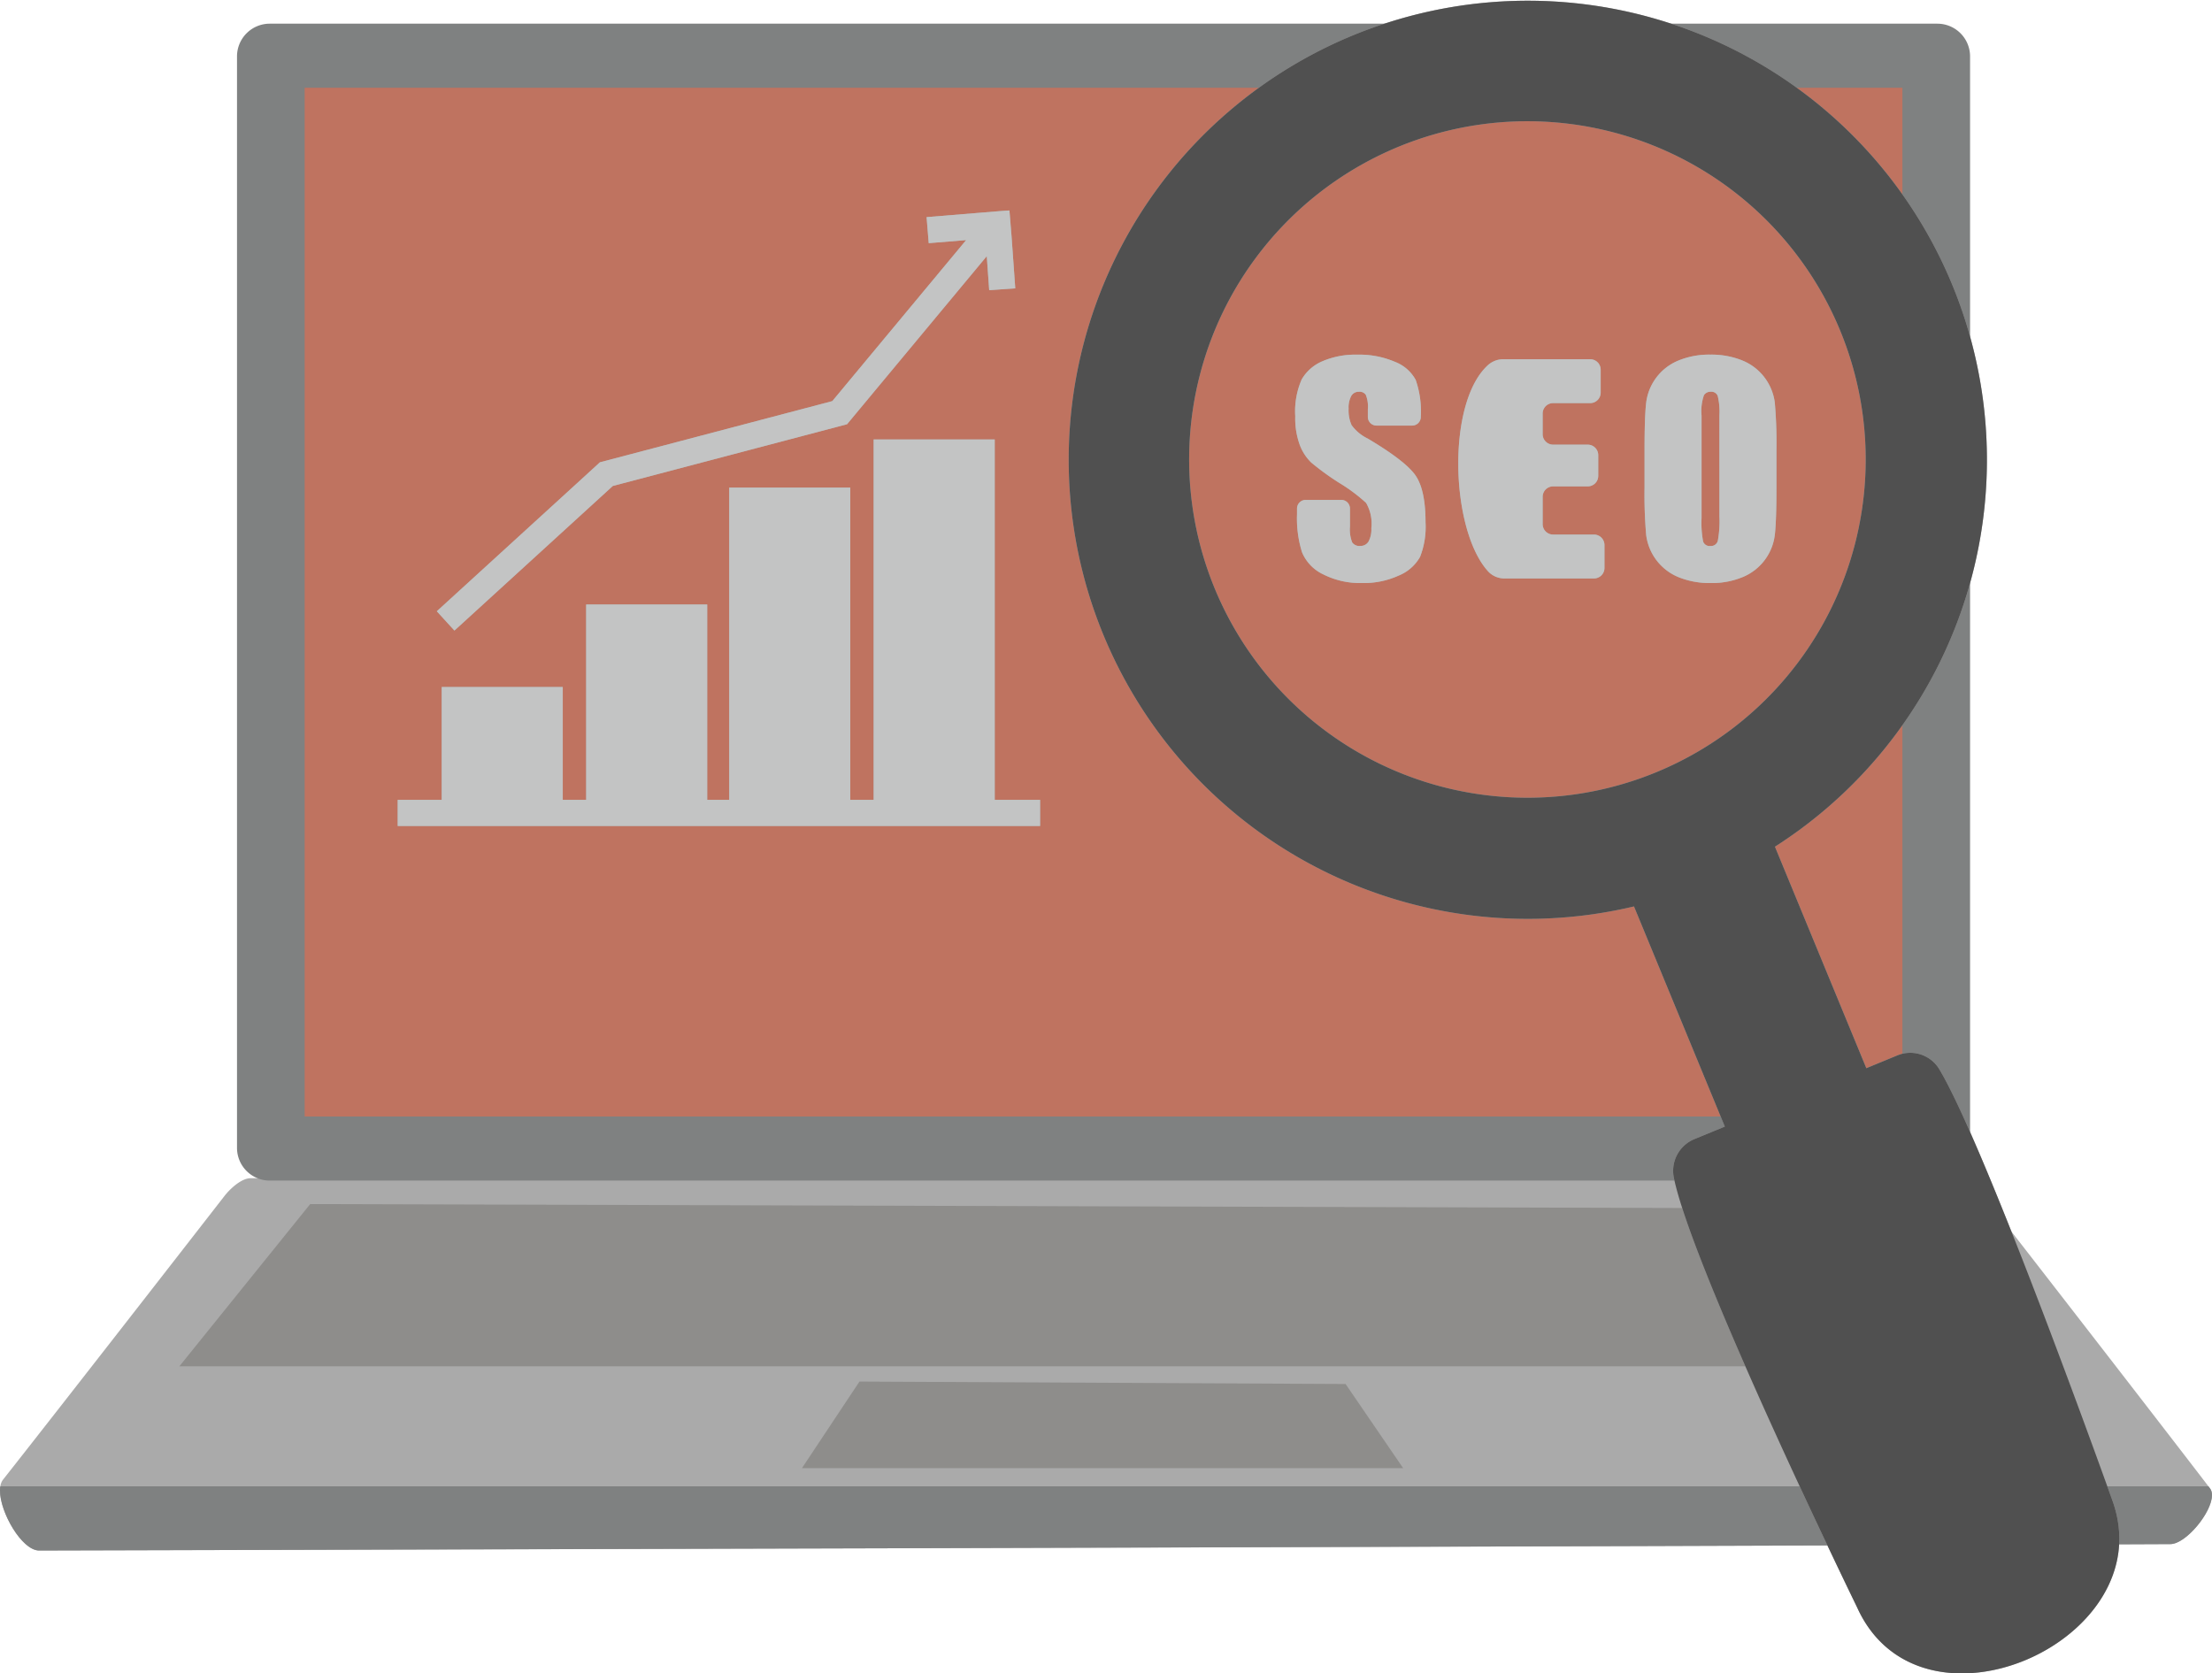 <svg xmlns="http://www.w3.org/2000/svg" xmlns:xlink="http://www.w3.org/1999/xlink" width="264.417" height="200.053" viewBox="0 0 264.417 200.053">
  <defs>
    <clipPath id="clip-path">
      <path id="Schnittmenge_9" data-name="Schnittmenge 9" d="M0,37.358a2.1,2.1,0,0,1,.363-1.306c6.422-8.138,22.2-28.417,26.47-33.912.684-.879,2.021-2.123,3.135-2.127L233.575,0a5.212,5.212,0,0,1,3.138,1.6c4.055,5.2,20.36,26.217,27.46,35.484a1.312,1.312,0,0,1,.243.808c.013,2.065-3.113,5.857-4.969,5.866-58.956.284-254.765.766-254.765.766H4.677C2.625,44.524-.006,39.972,0,37.358Z" fill="none"/>
    </clipPath>
  </defs>
  <g id="_03_Suchmaschinenoptimierung" data-name="03_Suchmaschinenoptimierung" transform="translate(-172.384 -783.367)">
    <g id="Group_Copy" data-name="Group Copy" transform="translate(172.384 786.198)">
      <g id="Group_Copy-2" data-name="Group Copy">
        <g id="Group">
          <g id="am16" transform="translate(0 138.007)">
            <path id="Pfad_385" data-name="Pfad 385" d="M177.066,1051.812c-2.472.01-5.792-6.6-4.32-8.471,6.422-8.138,22.2-28.416,26.47-33.912.684-.879,2.021-2.123,3.135-2.127l203.606-.014a5.213,5.213,0,0,1,3.139,1.6c4.055,5.2,20.36,26.216,27.46,35.484,1.243,1.623-2.586,6.663-4.726,6.673C372.875,1051.329,177.066,1051.812,177.066,1051.812Z" transform="translate(-172.384 -1007.288)" fill="#aaa"/>
          </g>
          <g id="Gruppe_558" data-name="Gruppe 558" transform="translate(0 138.007)">
            <g id="Gruppe_557" data-name="Gruppe 557" transform="translate(0 0)" clip-path="url(#clip-path)">
              <g id="Clipping_Group" data-name="Clipping Group" transform="translate(-5.092 36.848)">
                <path id="Path" d="M164.287,1065.874H437.858v13.091H164.287Z" transform="translate(-164.287 -1065.874)" fill="#7f8181" fill-rule="evenodd"/>
              </g>
            </g>
          </g>
          <path id="Path-2" data-name="Path" d="M217.43,791.78a3.912,3.912,0,0,1,3.912-3.912H420.683a3.912,3.912,0,0,1,3.912,3.912V922.263a3.912,3.912,0,0,1-3.912,3.912H221.341a3.912,3.912,0,0,1-3.912-3.912Z" transform="translate(-189.098 -787.868)" fill="#7f8181" fill-rule="evenodd"/>
          <path id="Path-3" data-name="Path" d="M230.286,800.049H421.279V923.033H230.286Z" transform="translate(-193.868 -792.388)" fill="#bf7360" fill-rule="evenodd"/>
        </g>
        <path id="Path-4" data-name="Path" d="M222.11,1012.228l189.887.547,14.981,18.85H206.468Z" transform="translate(-185.03 -871.114)" fill="#8e8d8b" fill-rule="evenodd"/>
        <path id="Path_Copy" data-name="Path Copy" d="M331.675,1045.965l58.109.292,6.88,10.057H324.8Z" transform="translate(-228.936 -883.632)" fill="#8e8d8b" fill-rule="evenodd"/>
      </g>
    </g>
    <g id="Group-2" data-name="Group" transform="translate(219.925 808.522)">
      <g id="Path_392" data-name="Path 392" transform="translate(4.672 0)">
        <path id="Pfad_386" data-name="Pfad 386" d="M281.411,851.759l21.264-5.6,16-19.25-4.473.366-.255-3.113,6.819-.558,1.852-.152,1.232-.088.253,3.1.445,6.212-3.116.223-.291-4.069-16.254,19.554-.448.54-5.2,1.371-22.8,6.008-18.932,17.287-2.107-2.307,16.767-15.31,2.733-2.5Z" transform="translate(-255.398 -823.361)" fill="#aaa" fill-rule="evenodd"/>
      </g>
      <g id="Group-3" data-name="Group" transform="translate(0 27.382)">
        <g id="Path-5" data-name="Path" transform="translate(0 43.081)">
          <path id="Pfad_387" data-name="Pfad 387" d="M247.97,935.392h76.789v3.124H247.97Z" transform="translate(-247.97 -935.392)" fill="#aaa" fill-rule="evenodd"/>
        </g>
        <g id="Path-6" data-name="Path" transform="translate(5.262 29.598)">
          <path id="Pfad_388" data-name="Pfad 388" d="M256.336,913.954h14.47v13.977h-14.47Z" transform="translate(-256.336 -913.954)" fill="#aaa" fill-rule="evenodd"/>
        </g>
        <g id="Path_Copy-2" data-name="Path Copy" transform="translate(22.528 19.732)">
          <path id="Pfad_389" data-name="Pfad 389" d="M283.787,898.268h14.47V922.6h-14.47Z" transform="translate(-283.787 -898.268)" fill="#aaa" fill-rule="evenodd"/>
        </g>
        <g id="Path_Copy_1" data-name="Path Copy 1" transform="translate(39.628 5.755)">
          <path id="Pfad_390" data-name="Pfad 390" d="M310.976,876.046h14.47V914.03h-14.47Z" transform="translate(-310.976 -876.046)" fill="#aaa" fill-rule="evenodd"/>
        </g>
        <g id="Path_Copy_2" data-name="Path Copy 2" transform="translate(56.893)">
          <path id="Pfad_391" data-name="Pfad 391" d="M338.426,866.9H352.9v43.9h-14.47Z" transform="translate(-338.426 -866.896)" fill="#aaa" fill-rule="evenodd"/>
        </g>
      </g>
      <path id="Group-4" data-name="Group" d="M278.655,851.759l21.264-5.6,16-19.25-4.473.366-.255-3.113,6.819-.558,1.852-.152,1.232-.088.253,3.1.445,6.212-3.117.223-.291-4.069L302.13,848.382l-.448.54-5.2,1.371-22.8,6.008-18.932,17.287-2.107-2.307,16.767-15.31,2.733-2.5ZM247.97,893.824h76.789v3.124H247.97Zm5.262-13.484H267.7v13.977h-14.47Zm17.266-9.866h14.47V894.81H270.5ZM287.6,856.5h14.47v37.984H287.6Zm17.265-5.755h14.47v43.9h-14.47Z" transform="translate(-247.97 -823.361)" fill="#c3c4c4"/>
    </g>
    <g id="Group-5" data-name="Group" transform="translate(300.039 783.367)">
      <g id="Path_398" data-name="Path 398">
        <path id="Pfad_392" data-name="Pfad 392" d="M470.787,911.069l3.717-1.533a4.04,4.04,0,0,1,5.005,1.658c5.729,9.558,20.754,51.73,20.754,51.73,5.789,16.612-22.975,29.4-30.573,12.612,0,0-19.622-40.245-21.912-51.374a4.1,4.1,0,0,1,2.45-4.612l3.644-1.5-10.858-26.321q-2.463.585-5.02.949a54.881,54.881,0,1,1,21.869-8.09Zm-34.83-32.736a40.437,40.437,0,1,0-45.718-34.354A40.438,40.438,0,0,0,435.957,878.333Z" transform="translate(-375.346 -783.367)" fill="#aaa" fill-rule="evenodd"/>
        <path id="Pfad_393" data-name="Pfad 393" d="M470.787,911.069l3.717-1.533a4.04,4.04,0,0,1,5.005,1.658c5.729,9.558,20.754,51.73,20.754,51.73,5.789,16.612-22.975,29.4-30.573,12.612,0,0-19.622-40.245-21.912-51.374a4.1,4.1,0,0,1,2.45-4.612l3.644-1.5-10.858-26.321q-2.463.585-5.02.949a54.881,54.881,0,1,1,21.869-8.09Zm-34.83-32.736a40.437,40.437,0,1,0-45.718-34.354A40.438,40.438,0,0,0,435.957,878.333Z" transform="translate(-375.346 -783.367)" fill="#505050" fill-rule="evenodd"/>
      </g>
      <g id="Text" transform="translate(27.179 42.396)">
        <g id="Text-2" data-name="Text">
          <path id="Pfad_394" data-name="Pfad 394" d="M433.563,858.22a1.036,1.036,0,0,1-1.036,1.036H428.27a1.036,1.036,0,0,1-1.036-1.035v-.907a3.806,3.806,0,0,0-.243-1.732.893.893,0,0,0-.809-.372,1.03,1.03,0,0,0-.931.5,2.906,2.906,0,0,0-.316,1.521,4.3,4.3,0,0,0,.356,1.975,5.172,5.172,0,0,0,1.926,1.6q4.548,2.7,5.73,4.435t1.182,5.584a9.79,9.79,0,0,1-.656,4.127,5.131,5.131,0,0,1-2.533,2.226,10.022,10.022,0,0,1-4.371.9,9.77,9.77,0,0,1-4.669-1.036,5.079,5.079,0,0,1-2.533-2.638,13.52,13.52,0,0,1-.6-4.548v-.681a1.035,1.035,0,0,1,1.036-1.035h4.257a1.035,1.035,0,0,1,1.035,1.035v2.154a4.2,4.2,0,0,0,.267,1.894,1.033,1.033,0,0,0,.947.421,1.11,1.11,0,0,0,1.011-.534,3.048,3.048,0,0,0,.332-1.587,4.915,4.915,0,0,0-.631-3.027,20.1,20.1,0,0,0-3.189-2.379,31.355,31.355,0,0,1-3.367-2.444,5.72,5.72,0,0,1-1.368-2.1,9.268,9.268,0,0,1-.542-3.432,9.521,9.521,0,0,1,.769-4.4,5.173,5.173,0,0,1,2.484-2.177,9.912,9.912,0,0,1,4.144-.785,10.786,10.786,0,0,1,4.524.858,4.733,4.733,0,0,1,2.477,2.161,11.444,11.444,0,0,1,.607,4.427Z" transform="translate(-418.558 -850.774)" fill="#a9a9a9"/>
        </g>
        <g id="Text-3" data-name="Text" transform="translate(19.485 0.55)">
          <path id="Pfad_395" data-name="Pfad 395" d="M452.968,852.465a2.761,2.761,0,0,1,1.906-.816h10.432a1.253,1.253,0,0,1,1.254,1.253v2.737a1.253,1.253,0,0,1-1.254,1.253h-4.428a1.253,1.253,0,0,0-1.254,1.253v2.462a1.254,1.254,0,0,0,1.254,1.253h4.137a1.254,1.254,0,0,1,1.253,1.254v2.478a1.254,1.254,0,0,1-1.253,1.254h-4.137a1.254,1.254,0,0,0-1.254,1.254v3.255a1.253,1.253,0,0,0,1.254,1.253h4.881a1.253,1.253,0,0,1,1.254,1.254V876.6a1.253,1.253,0,0,1-1.254,1.254H455.01a2.652,2.652,0,0,1-1.99-.941C448.649,871.938,448.131,857.1,452.968,852.465Z" transform="translate(-449.538 -851.649)" fill="#a9a9a9"/>
        </g>
        <g id="Text-4" data-name="Text" transform="translate(41.752)">
          <path id="Pfad_396" data-name="Pfad 396" d="M500.706,866.669q0,3.949-.186,5.592a6.263,6.263,0,0,1-3.812,5.091,9.635,9.635,0,0,1-3.884.728,9.871,9.871,0,0,1-3.779-.687,6.3,6.3,0,0,1-3.909-5.059,55.291,55.291,0,0,1-.194-5.665v-4.484q0-3.949.186-5.592a6.264,6.264,0,0,1,3.812-5.091,9.637,9.637,0,0,1,3.885-.728,9.862,9.862,0,0,1,3.779.688,6.3,6.3,0,0,1,3.909,5.058,55.3,55.3,0,0,1,.194,5.665Zm-6.815-8.611a8.139,8.139,0,0,0-.2-2.339.807.807,0,0,0-.834-.51.93.93,0,0,0-.817.413,5.837,5.837,0,0,0-.284,2.436V870.3a12.047,12.047,0,0,0,.186,2.816.812.812,0,0,0,.866.534.838.838,0,0,0,.891-.615,13.009,13.009,0,0,0,.194-2.93Z" transform="translate(-484.94 -850.774)" fill="#a9a9a9"/>
        </g>
        <path id="Text-5" data-name="Text" d="M433.563,858.22a1.036,1.036,0,0,1-1.036,1.036H428.27a1.036,1.036,0,0,1-1.036-1.035v-.907a3.806,3.806,0,0,0-.243-1.732.893.893,0,0,0-.809-.372,1.03,1.03,0,0,0-.931.5,2.906,2.906,0,0,0-.316,1.521,4.3,4.3,0,0,0,.356,1.975,5.172,5.172,0,0,0,1.926,1.6q4.548,2.7,5.73,4.435t1.182,5.584a9.79,9.79,0,0,1-.656,4.127,5.131,5.131,0,0,1-2.533,2.226,10.022,10.022,0,0,1-4.371.9,9.77,9.77,0,0,1-4.669-1.036,5.079,5.079,0,0,1-2.533-2.638,13.52,13.52,0,0,1-.6-4.548v-.681a1.035,1.035,0,0,1,1.036-1.035h4.257a1.035,1.035,0,0,1,1.035,1.035v2.154a4.2,4.2,0,0,0,.267,1.894,1.033,1.033,0,0,0,.947.421,1.11,1.11,0,0,0,1.011-.534,3.048,3.048,0,0,0,.332-1.587,4.915,4.915,0,0,0-.631-3.027,20.1,20.1,0,0,0-3.189-2.379,31.355,31.355,0,0,1-3.367-2.444,5.72,5.72,0,0,1-1.368-2.1,9.268,9.268,0,0,1-.542-3.432,9.521,9.521,0,0,1,.769-4.4,5.173,5.173,0,0,1,2.484-2.177,9.912,9.912,0,0,1,4.144-.785,10.786,10.786,0,0,1,4.524.858,4.733,4.733,0,0,1,2.477,2.161,11.444,11.444,0,0,1,.607,4.427Zm7.91-6.08a2.761,2.761,0,0,1,1.906-.816h10.432a1.253,1.253,0,0,1,1.253,1.254v2.737a1.253,1.253,0,0,1-1.253,1.253h-4.429a1.253,1.253,0,0,0-1.254,1.254v2.462a1.254,1.254,0,0,0,1.254,1.253h4.137a1.254,1.254,0,0,1,1.254,1.254v2.478a1.254,1.254,0,0,1-1.254,1.254h-4.137a1.254,1.254,0,0,0-1.254,1.254v3.255a1.253,1.253,0,0,0,1.254,1.254h4.881a1.253,1.253,0,0,1,1.254,1.254v2.737a1.253,1.253,0,0,1-1.254,1.254H443.515a2.652,2.652,0,0,1-1.99-.941C437.155,871.613,436.636,856.772,441.473,852.14Zm34.6,14.529q0,3.949-.186,5.592a6.263,6.263,0,0,1-3.812,5.091,9.635,9.635,0,0,1-3.884.728,9.871,9.871,0,0,1-3.779-.687,6.3,6.3,0,0,1-3.909-5.059,55.3,55.3,0,0,1-.194-5.665v-4.484q0-3.949.186-5.592a6.264,6.264,0,0,1,3.811-5.091,9.637,9.637,0,0,1,3.885-.728,9.861,9.861,0,0,1,3.779.688,6.3,6.3,0,0,1,3.909,5.058,55.3,55.3,0,0,1,.194,5.665Zm-6.815-8.611a8.138,8.138,0,0,0-.2-2.339.807.807,0,0,0-.834-.51.93.93,0,0,0-.817.413,5.835,5.835,0,0,0-.284,2.436V870.3a12.049,12.049,0,0,0,.186,2.816.812.812,0,0,0,.866.534.839.839,0,0,0,.891-.615,13.013,13.013,0,0,0,.194-2.93Z" transform="translate(-418.558 -850.774)" fill="#c3c4c4"/>
      </g>
    </g>
  </g>
</svg>
